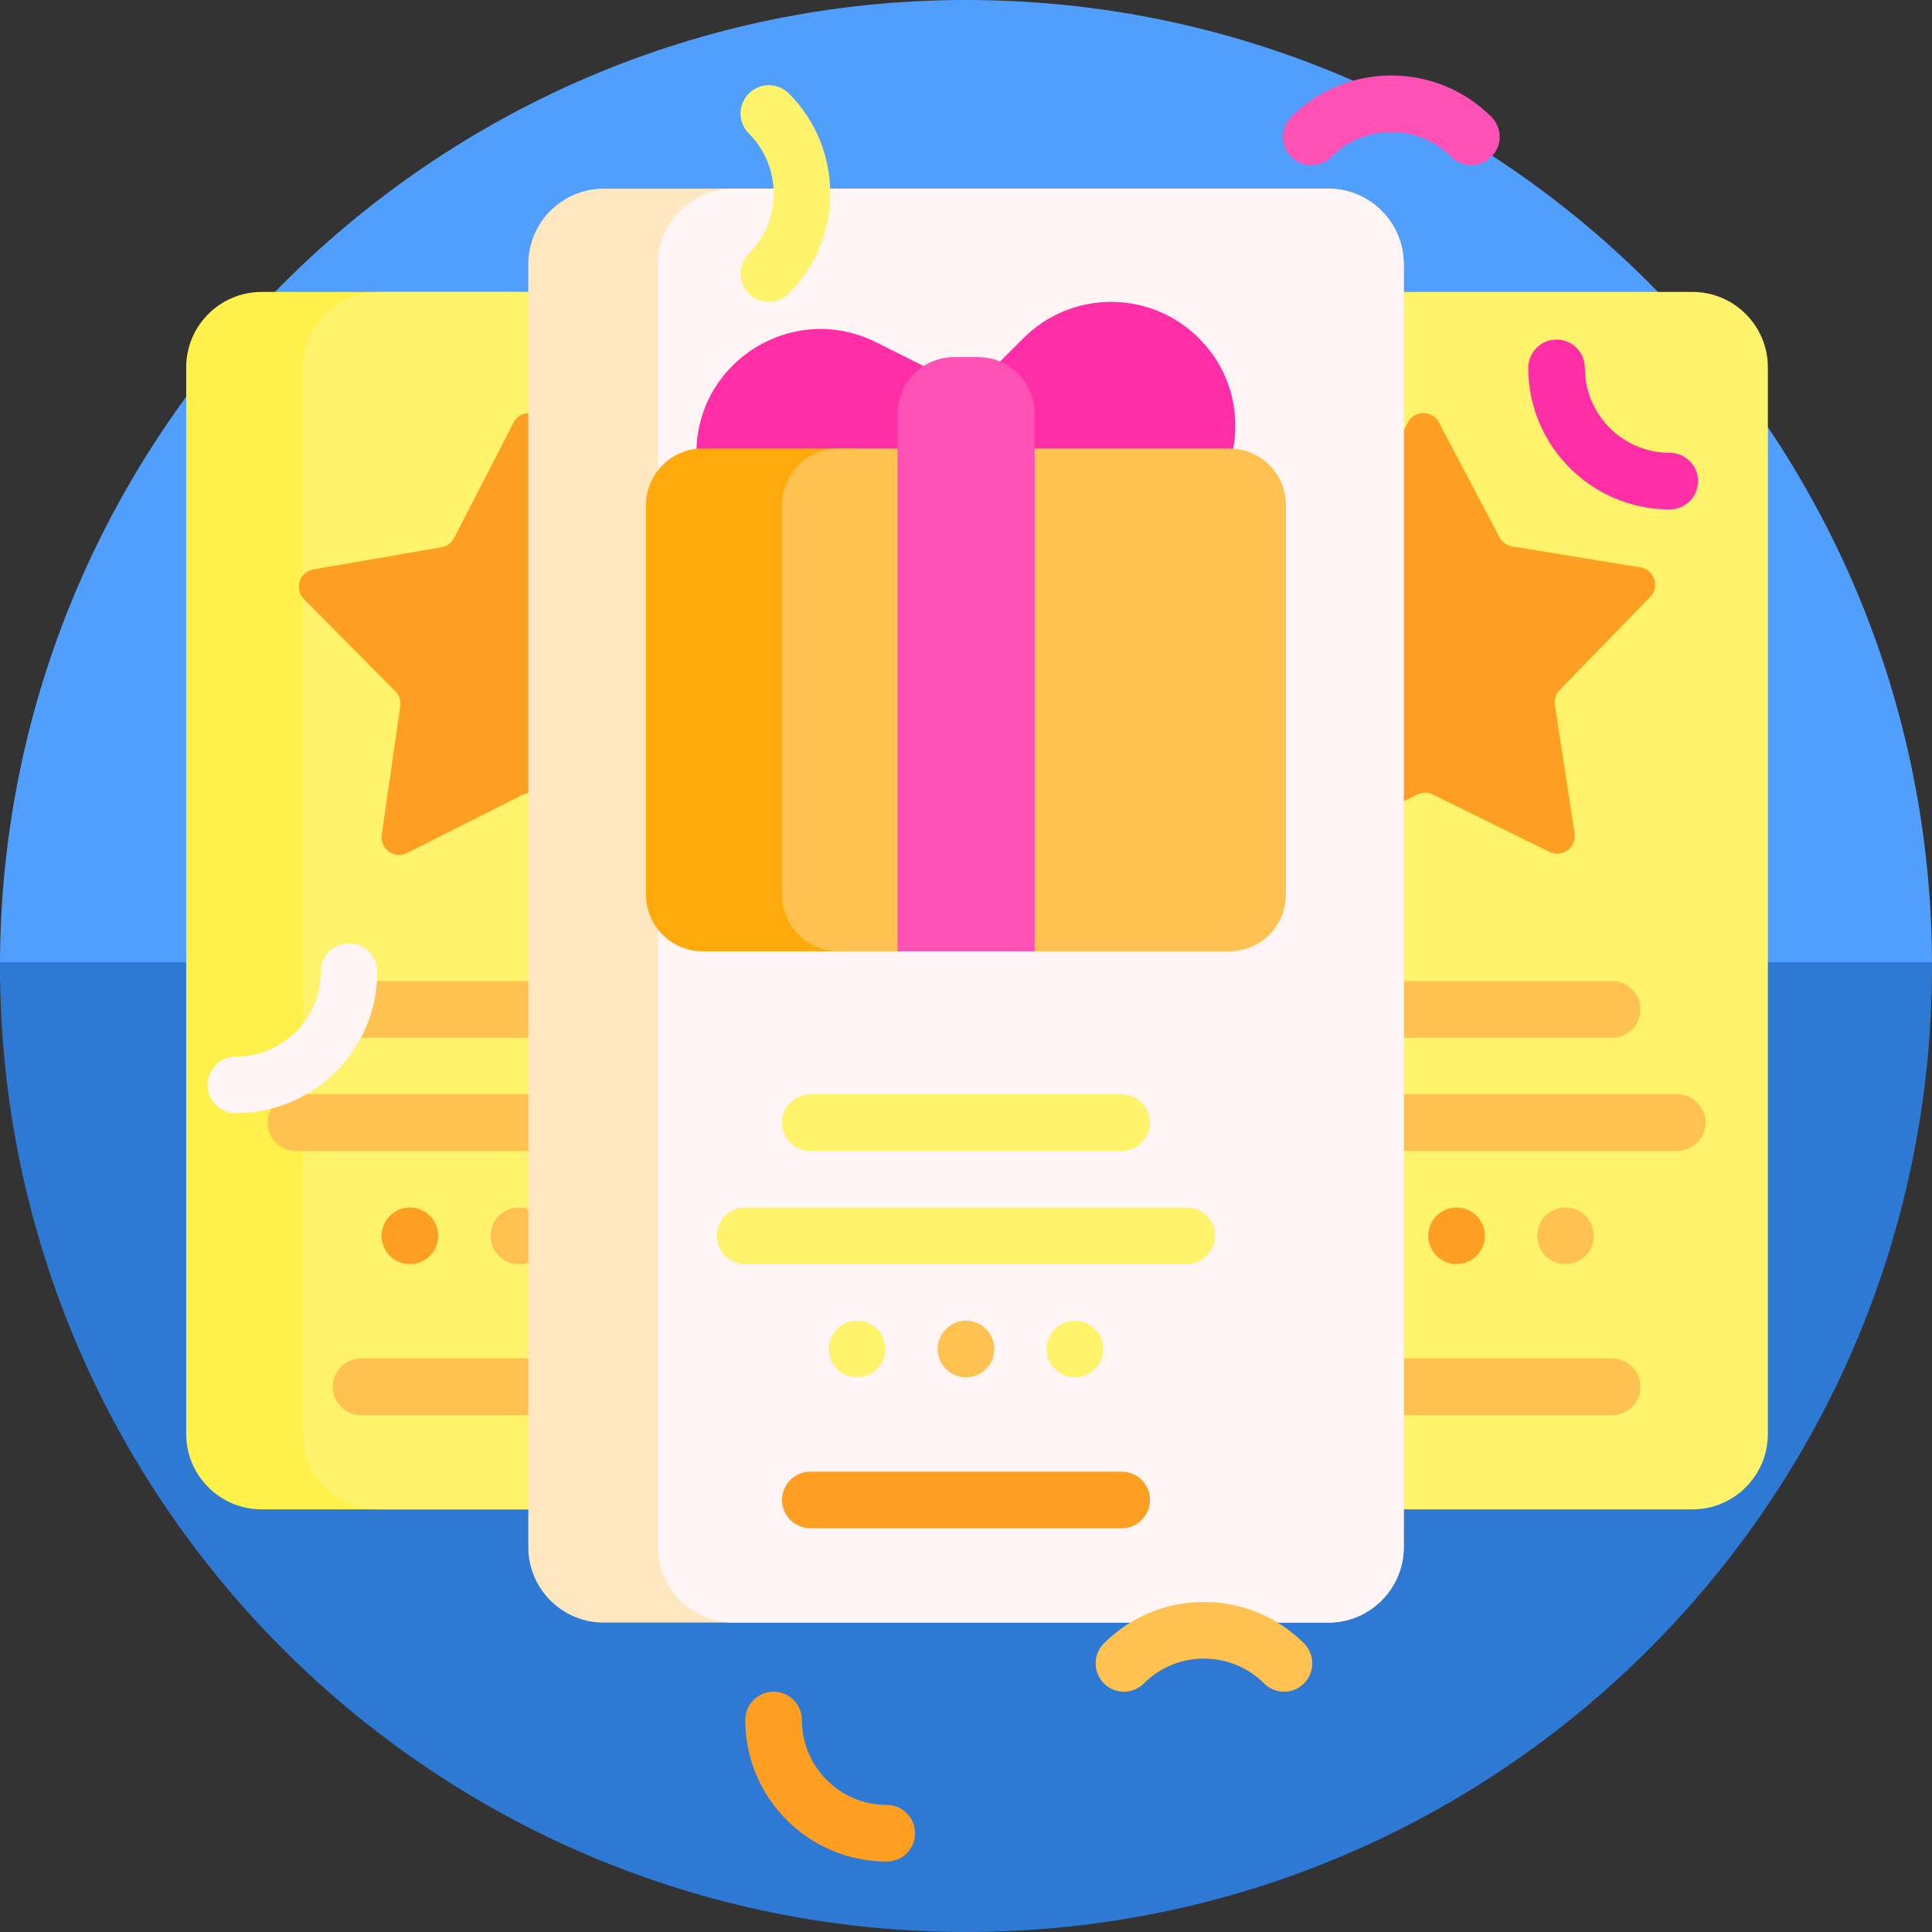 <?xml version="1.0" encoding="UTF-8"?> <svg xmlns="http://www.w3.org/2000/svg" width="40" height="40" viewBox="0 0 40 40" fill="none"><rect x="0" y="0" width="40" height="40" fill="#333333" stroke="none"/><path d="M0.001 20.178C0 20.127 9.30048e-05 20.076 1.48798e-05 20.025C-0.013 8.995 8.971 -7.81245e-05 20 5.08883e-10C31.046 7.81255e-05 40 8.954 40 20V20.014C39.999 20.749 39.396 21.342 38.66 21.342H1.178C0.533 21.342 0.006 20.823 0.001 20.178Z" fill="#509FFF"></path><path d="M0 19.922H40L40 20C40 31.046 31.046 40 20 40C8.954 40 0 31.046 0 20L0 19.922Z" fill="#2E79D3"></path><path d="M16.355 31.25H5.418C4.555 31.25 3.855 30.55 3.855 29.688V7.606C3.855 6.743 4.555 6.044 5.418 6.044H16.355C17.218 6.044 17.918 6.743 17.918 7.606V29.688C17.918 30.55 17.218 31.25 16.355 31.25Z" fill="#FFF04A"></path><path d="M18.77 31.25H7.832C6.969 31.25 6.27 30.55 6.27 29.688V7.606C6.27 6.743 6.969 6.044 7.832 6.044H18.77C19.633 6.044 20.332 6.743 20.332 7.606V29.688C20.332 30.55 19.633 31.25 18.77 31.25ZM36.602 29.688V7.606C36.602 6.743 35.902 6.044 35.039 6.044H24.102C23.238 6.044 22.539 6.743 22.539 7.606V29.688C22.539 30.55 23.238 31.25 24.102 31.25H35.039C35.902 31.25 36.602 30.55 36.602 29.688Z" fill="#FFF36C"></path><path d="M32.29 14.288C32.251 14.328 32.222 14.377 32.205 14.431C32.188 14.484 32.183 14.541 32.192 14.597L32.6 17.255C32.645 17.546 32.344 17.767 32.08 17.637L29.666 16.45C29.616 16.425 29.56 16.412 29.504 16.412C29.448 16.412 29.392 16.426 29.342 16.451L26.94 17.661C26.677 17.793 26.374 17.575 26.416 17.284L26.8 14.622C26.808 14.566 26.803 14.51 26.785 14.456C26.768 14.403 26.738 14.354 26.698 14.314L24.805 12.404C24.598 12.194 24.712 11.839 25.002 11.789L27.652 11.331C27.708 11.321 27.76 11.299 27.805 11.266C27.851 11.232 27.888 11.189 27.914 11.139L29.146 8.749C29.28 8.487 29.654 8.485 29.791 8.746L31.045 11.124C31.072 11.174 31.109 11.217 31.155 11.25C31.201 11.283 31.253 11.305 31.309 11.314L33.963 11.747C34.253 11.794 34.37 12.149 34.165 12.36L32.29 14.288ZM15.451 11.747L12.796 11.314C12.741 11.305 12.688 11.283 12.643 11.25C12.597 11.217 12.559 11.174 12.533 11.124L11.279 8.746C11.142 8.485 10.768 8.487 10.633 8.749L9.401 11.139C9.376 11.189 9.339 11.232 9.293 11.266C9.248 11.299 9.195 11.321 9.14 11.331L6.49 11.789C6.2 11.839 6.086 12.194 6.293 12.404L8.186 14.314C8.226 14.354 8.255 14.403 8.273 14.456C8.291 14.51 8.296 14.566 8.288 14.622L7.904 17.284C7.862 17.575 8.165 17.793 8.428 17.661L10.83 16.451C10.88 16.426 10.936 16.413 10.992 16.412C11.048 16.412 11.104 16.425 11.154 16.45L13.567 17.637C13.831 17.767 14.133 17.546 14.088 17.255L13.679 14.597C13.671 14.541 13.675 14.484 13.693 14.431C13.71 14.377 13.739 14.328 13.778 14.288L15.653 12.36C15.858 12.149 15.741 11.794 15.451 11.747ZM30.157 26.172C30.001 26.172 29.852 26.11 29.742 26C29.632 25.89 29.57 25.741 29.57 25.586C29.57 25.43 29.632 25.282 29.742 25.172C29.852 25.062 30.001 25 30.157 25C30.312 25 30.461 25.062 30.571 25.172C30.681 25.282 30.742 25.43 30.742 25.586C30.742 25.741 30.681 25.89 30.571 26C30.461 26.11 30.312 26.172 30.157 26.172ZM9.072 25.586C9.072 25.43 9.011 25.282 8.901 25.172C8.791 25.062 8.642 25 8.487 25C8.331 25 8.182 25.062 8.072 25.172C7.962 25.282 7.901 25.43 7.901 25.586C7.901 25.741 7.962 25.89 8.072 26C8.182 26.11 8.331 26.172 8.487 26.172C8.642 26.172 8.791 26.11 8.901 26C9.011 25.89 9.072 25.741 9.072 25.586Z" fill="#FF9F22"></path><path d="M33.377 21.484H26.932C26.777 21.484 26.628 21.423 26.518 21.313C26.408 21.203 26.346 21.054 26.346 20.898C26.346 20.743 26.408 20.594 26.518 20.484C26.628 20.374 26.777 20.312 26.932 20.312H33.377C33.533 20.312 33.682 20.374 33.792 20.484C33.902 20.594 33.963 20.743 33.963 20.898C33.963 21.054 33.902 21.203 33.792 21.313C33.682 21.423 33.533 21.484 33.377 21.484ZM32.997 25.586C32.997 25.43 32.935 25.282 32.825 25.172C32.715 25.062 32.566 25 32.411 25C32.255 25 32.106 25.062 31.996 25.172C31.887 25.282 31.825 25.43 31.825 25.586C31.825 25.741 31.887 25.89 31.996 26C32.106 26.11 32.255 26.172 32.411 26.172C32.566 26.172 32.715 26.11 32.825 26C32.935 25.89 32.997 25.741 32.997 25.586ZM33.963 28.711C33.963 28.555 33.902 28.407 33.792 28.297C33.682 28.187 33.533 28.125 33.377 28.125H26.932C26.777 28.125 26.628 28.187 26.518 28.297C26.408 28.407 26.346 28.555 26.346 28.711C26.346 28.866 26.408 29.015 26.518 29.125C26.628 29.235 26.777 29.297 26.932 29.297H33.377C33.533 29.297 33.682 29.235 33.792 29.125C33.902 29.015 33.963 28.866 33.963 28.711ZM35.311 23.242C35.311 23.087 35.249 22.938 35.139 22.828C35.03 22.718 34.881 22.656 34.725 22.656H25.584C25.429 22.656 25.28 22.718 25.17 22.828C25.06 22.938 24.999 23.087 24.999 23.242C24.999 23.398 25.06 23.547 25.17 23.657C25.28 23.766 25.429 23.828 25.584 23.828H34.725C34.881 23.828 35.03 23.766 35.139 23.657C35.249 23.547 35.311 23.398 35.311 23.242ZM14.504 20.898C14.504 20.743 14.442 20.594 14.332 20.484C14.222 20.374 14.073 20.312 13.918 20.312H7.473C7.317 20.312 7.168 20.374 7.058 20.484C6.948 20.594 6.887 20.743 6.887 20.898C6.887 21.054 6.948 21.203 7.058 21.313C7.168 21.423 7.317 21.484 7.473 21.484H13.918C14.073 21.484 14.222 21.423 14.332 21.313C14.442 21.203 14.504 21.054 14.504 20.898ZM11.327 25.586C11.327 25.43 11.265 25.282 11.155 25.172C11.045 25.062 10.896 25 10.741 25C10.585 25 10.436 25.062 10.326 25.172C10.217 25.282 10.155 25.43 10.155 25.586C10.155 25.741 10.217 25.89 10.326 26C10.436 26.11 10.585 26.172 10.741 26.172C10.896 26.172 11.045 26.11 11.155 26C11.265 25.89 11.327 25.741 11.327 25.586ZM14.504 28.711C14.504 28.555 14.442 28.407 14.332 28.297C14.222 28.187 14.073 28.125 13.918 28.125H7.473C7.317 28.125 7.168 28.187 7.058 28.297C6.948 28.407 6.887 28.555 6.887 28.711C6.887 28.866 6.948 29.015 7.058 29.125C7.168 29.235 7.317 29.297 7.473 29.297H13.918C14.073 29.297 14.222 29.235 14.332 29.125C14.442 29.015 14.504 28.866 14.504 28.711ZM15.852 23.242C15.852 23.087 15.79 22.938 15.68 22.828C15.57 22.718 15.421 22.656 15.266 22.656H6.125C5.97 22.656 5.821 22.718 5.711 22.828C5.601 22.938 5.539 23.087 5.539 23.242C5.539 23.398 5.601 23.547 5.711 23.657C5.821 23.766 5.97 23.828 6.125 23.828H15.266C15.421 23.828 15.57 23.766 15.68 23.657C15.79 23.547 15.852 23.398 15.852 23.242Z" fill="#FFC14F"></path><path d="M27.5 33.594H12.5C11.637 33.594 10.938 32.894 10.938 32.031V5.469C10.938 4.606 11.637 3.906 12.5 3.906H27.5C28.363 3.906 29.062 4.606 29.062 5.469V32.031C29.062 32.894 28.363 33.594 27.5 33.594Z" fill="#FFE7C0"></path><path d="M27.501 33.594H15.184C14.321 33.594 13.621 32.894 13.621 32.031V5.469C13.621 4.606 14.321 3.906 15.184 3.906H27.501C28.364 3.906 29.064 4.606 29.064 5.469V32.031C29.064 32.894 28.364 33.594 27.501 33.594Z" fill="#FFF5F5"></path><path d="M14.499 10.026C14.445 9.817 14.418 9.601 14.418 9.385C14.418 7.474 16.429 6.231 18.138 7.086L20.115 8.075L21.187 7.003C22.191 5.999 23.818 5.999 24.822 7.003C25.673 7.854 25.773 9.083 25.276 10.026L14.499 10.026Z" fill="#FF2EA6"></path><path d="M17.603 19.695H14.547C13.9 19.695 13.375 19.17 13.375 18.523V10.458C13.375 9.811 13.9 9.286 14.547 9.286H17.603C18.25 9.286 18.774 9.811 18.774 10.458V18.523C18.774 19.17 18.25 19.695 17.603 19.695Z" fill="#FFA90B"></path><path d="M25.451 19.695H21.419C20.993 19.43 20.501 19.291 20 19.291C19.498 19.291 19.007 19.43 18.581 19.695H17.363C16.716 19.695 16.191 19.17 16.191 18.523V10.458C16.191 9.811 16.716 9.286 17.363 9.286H25.451C26.099 9.286 26.623 9.811 26.623 10.458V18.523C26.623 19.17 26.099 19.695 25.451 19.695Z" fill="#FFC14F"></path><path d="M21.421 19.695H18.582V8.566C18.582 7.919 19.107 7.394 19.754 7.394H20.249C20.896 7.394 21.421 7.919 21.421 8.566V19.695Z" fill="#FF50B5"></path><path d="M20.586 27.93C20.586 28.085 20.524 28.234 20.414 28.344C20.304 28.454 20.155 28.516 20 28.516C19.845 28.516 19.696 28.454 19.586 28.344C19.476 28.234 19.414 28.085 19.414 27.93C19.414 27.774 19.476 27.625 19.586 27.515C19.696 27.405 19.845 27.344 20 27.344C20.155 27.344 20.304 27.405 20.414 27.515C20.524 27.625 20.586 27.774 20.586 27.93Z" fill="#FFC14F"></path><path d="M16.191 23.242C16.191 23.087 16.253 22.938 16.363 22.828C16.473 22.718 16.622 22.656 16.777 22.656H23.223C23.378 22.656 23.527 22.718 23.637 22.828C23.747 22.938 23.809 23.087 23.809 23.242C23.809 23.398 23.747 23.547 23.637 23.657C23.527 23.766 23.378 23.828 23.223 23.828H16.777C16.622 23.828 16.473 23.766 16.363 23.657C16.253 23.547 16.191 23.398 16.191 23.242ZM17.744 27.344C17.589 27.344 17.44 27.405 17.33 27.515C17.22 27.625 17.158 27.774 17.158 27.93C17.158 28.085 17.22 28.234 17.33 28.344C17.44 28.454 17.589 28.516 17.744 28.516C17.899 28.516 18.049 28.454 18.159 28.344C18.268 28.234 18.33 28.085 18.33 27.93C18.33 27.774 18.268 27.625 18.159 27.515C18.049 27.405 17.899 27.344 17.744 27.344ZM22.256 27.344C22.101 27.344 21.951 27.405 21.841 27.515C21.732 27.625 21.67 27.774 21.67 27.93C21.67 28.085 21.732 28.234 21.841 28.344C21.951 28.454 22.101 28.516 22.256 28.516C22.411 28.516 22.56 28.454 22.67 28.344C22.78 28.234 22.842 28.085 22.842 27.93C22.842 27.774 22.78 27.625 22.67 27.515C22.56 27.405 22.411 27.344 22.256 27.344ZM24.57 25H15.43C15.274 25 15.125 25.062 15.015 25.172C14.905 25.282 14.844 25.43 14.844 25.586C14.844 25.741 14.905 25.89 15.015 26C15.125 26.11 15.274 26.172 15.43 26.172H24.57C24.726 26.172 24.875 26.11 24.985 26C25.095 25.89 25.156 25.741 25.156 25.586C25.156 25.43 25.095 25.282 24.985 25.172C24.875 25.062 24.726 25 24.57 25Z" fill="#FFF36C"></path><path d="M23.809 31.055C23.809 31.21 23.747 31.359 23.637 31.469C23.527 31.579 23.378 31.641 23.223 31.641H16.777C16.622 31.641 16.473 31.579 16.363 31.469C16.253 31.359 16.191 31.21 16.191 31.055C16.191 30.899 16.253 30.75 16.363 30.64C16.473 30.53 16.622 30.469 16.777 30.469H23.223C23.378 30.469 23.527 30.53 23.637 30.64C23.747 30.75 23.809 30.899 23.809 31.055Z" fill="#FF9F22"></path><path d="M35.156 9.961C35.156 10.116 35.094 10.265 34.985 10.375C34.875 10.485 34.726 10.547 34.57 10.547C32.955 10.547 31.641 9.233 31.641 7.617C31.641 7.294 31.903 7.031 32.227 7.031C32.55 7.031 32.812 7.294 32.812 7.617C32.812 8.586 33.601 9.375 34.57 9.375C34.726 9.375 34.875 9.437 34.985 9.547C35.094 9.656 35.156 9.806 35.156 9.961Z" fill="#FF2EA6"></path><path d="M30.877 3.248C30.767 3.358 30.618 3.419 30.463 3.419C30.308 3.419 30.159 3.358 30.049 3.248C29.363 2.562 28.248 2.562 27.563 3.248C27.453 3.358 27.304 3.419 27.148 3.419C26.993 3.419 26.844 3.358 26.734 3.248C26.624 3.138 26.562 2.989 26.562 2.834C26.562 2.678 26.624 2.529 26.734 2.419C27.876 1.277 29.735 1.277 30.877 2.419C30.932 2.474 30.975 2.538 31.004 2.609C31.034 2.68 31.049 2.757 31.049 2.834C31.049 2.91 31.034 2.987 31.004 3.058C30.975 3.129 30.932 3.193 30.877 3.248Z" fill="#FF50B5"></path><path d="M18.945 37.955C18.945 38.032 18.93 38.108 18.901 38.179C18.871 38.25 18.828 38.315 18.774 38.369C18.719 38.424 18.655 38.467 18.584 38.496C18.512 38.526 18.436 38.541 18.359 38.541C16.744 38.541 15.43 37.227 15.43 35.611C15.43 35.288 15.692 35.025 16.016 35.025C16.339 35.025 16.602 35.288 16.602 35.611C16.602 36.58 17.39 37.369 18.359 37.369C18.436 37.369 18.512 37.384 18.584 37.413C18.655 37.443 18.719 37.486 18.774 37.541C18.828 37.595 18.871 37.66 18.901 37.731C18.93 37.802 18.945 37.878 18.945 37.955Z" fill="#FF9F22"></path><path d="M26.998 34.853C26.944 34.907 26.88 34.951 26.808 34.98C26.737 35.01 26.661 35.025 26.584 35.025C26.507 35.025 26.431 35.01 26.36 34.98C26.289 34.951 26.224 34.907 26.17 34.853C25.484 34.168 24.369 34.168 23.684 34.853C23.574 34.963 23.425 35.025 23.27 35.025C23.114 35.025 22.965 34.963 22.855 34.853C22.745 34.743 22.684 34.594 22.684 34.439C22.684 34.283 22.745 34.134 22.855 34.024C23.997 32.882 25.856 32.882 26.998 34.024C27.053 34.079 27.096 34.143 27.125 34.214C27.155 34.285 27.17 34.362 27.17 34.439C27.17 34.516 27.155 34.592 27.125 34.663C27.096 34.734 27.053 34.799 26.998 34.853Z" fill="#FFC14F"></path><path d="M16.332 6.078C16.278 6.133 16.213 6.176 16.142 6.205C16.071 6.235 15.995 6.25 15.918 6.25C15.841 6.25 15.765 6.235 15.694 6.205C15.623 6.176 15.558 6.133 15.504 6.078C15.449 6.024 15.406 5.959 15.377 5.888C15.347 5.817 15.332 5.741 15.332 5.664C15.332 5.587 15.347 5.511 15.377 5.44C15.406 5.369 15.449 5.304 15.504 5.25C16.189 4.564 16.189 3.449 15.504 2.764C15.449 2.709 15.406 2.645 15.377 2.574C15.347 2.503 15.332 2.426 15.332 2.349C15.332 2.194 15.394 2.045 15.504 1.935C15.614 1.825 15.763 1.763 15.918 1.763C15.995 1.763 16.071 1.779 16.142 1.808C16.213 1.838 16.278 1.881 16.332 1.935C17.475 3.078 17.475 4.936 16.332 6.078Z" fill="#FFF36C"></path><path d="M7.812 20.117C7.812 21.733 6.498 23.047 4.883 23.047C4.559 23.047 4.297 22.785 4.297 22.461C4.297 22.137 4.559 21.875 4.883 21.875C5.852 21.875 6.641 21.086 6.641 20.117C6.641 19.794 6.903 19.531 7.227 19.531C7.55 19.531 7.812 19.794 7.812 20.117Z" fill="#FFF5F5"></path></svg> 